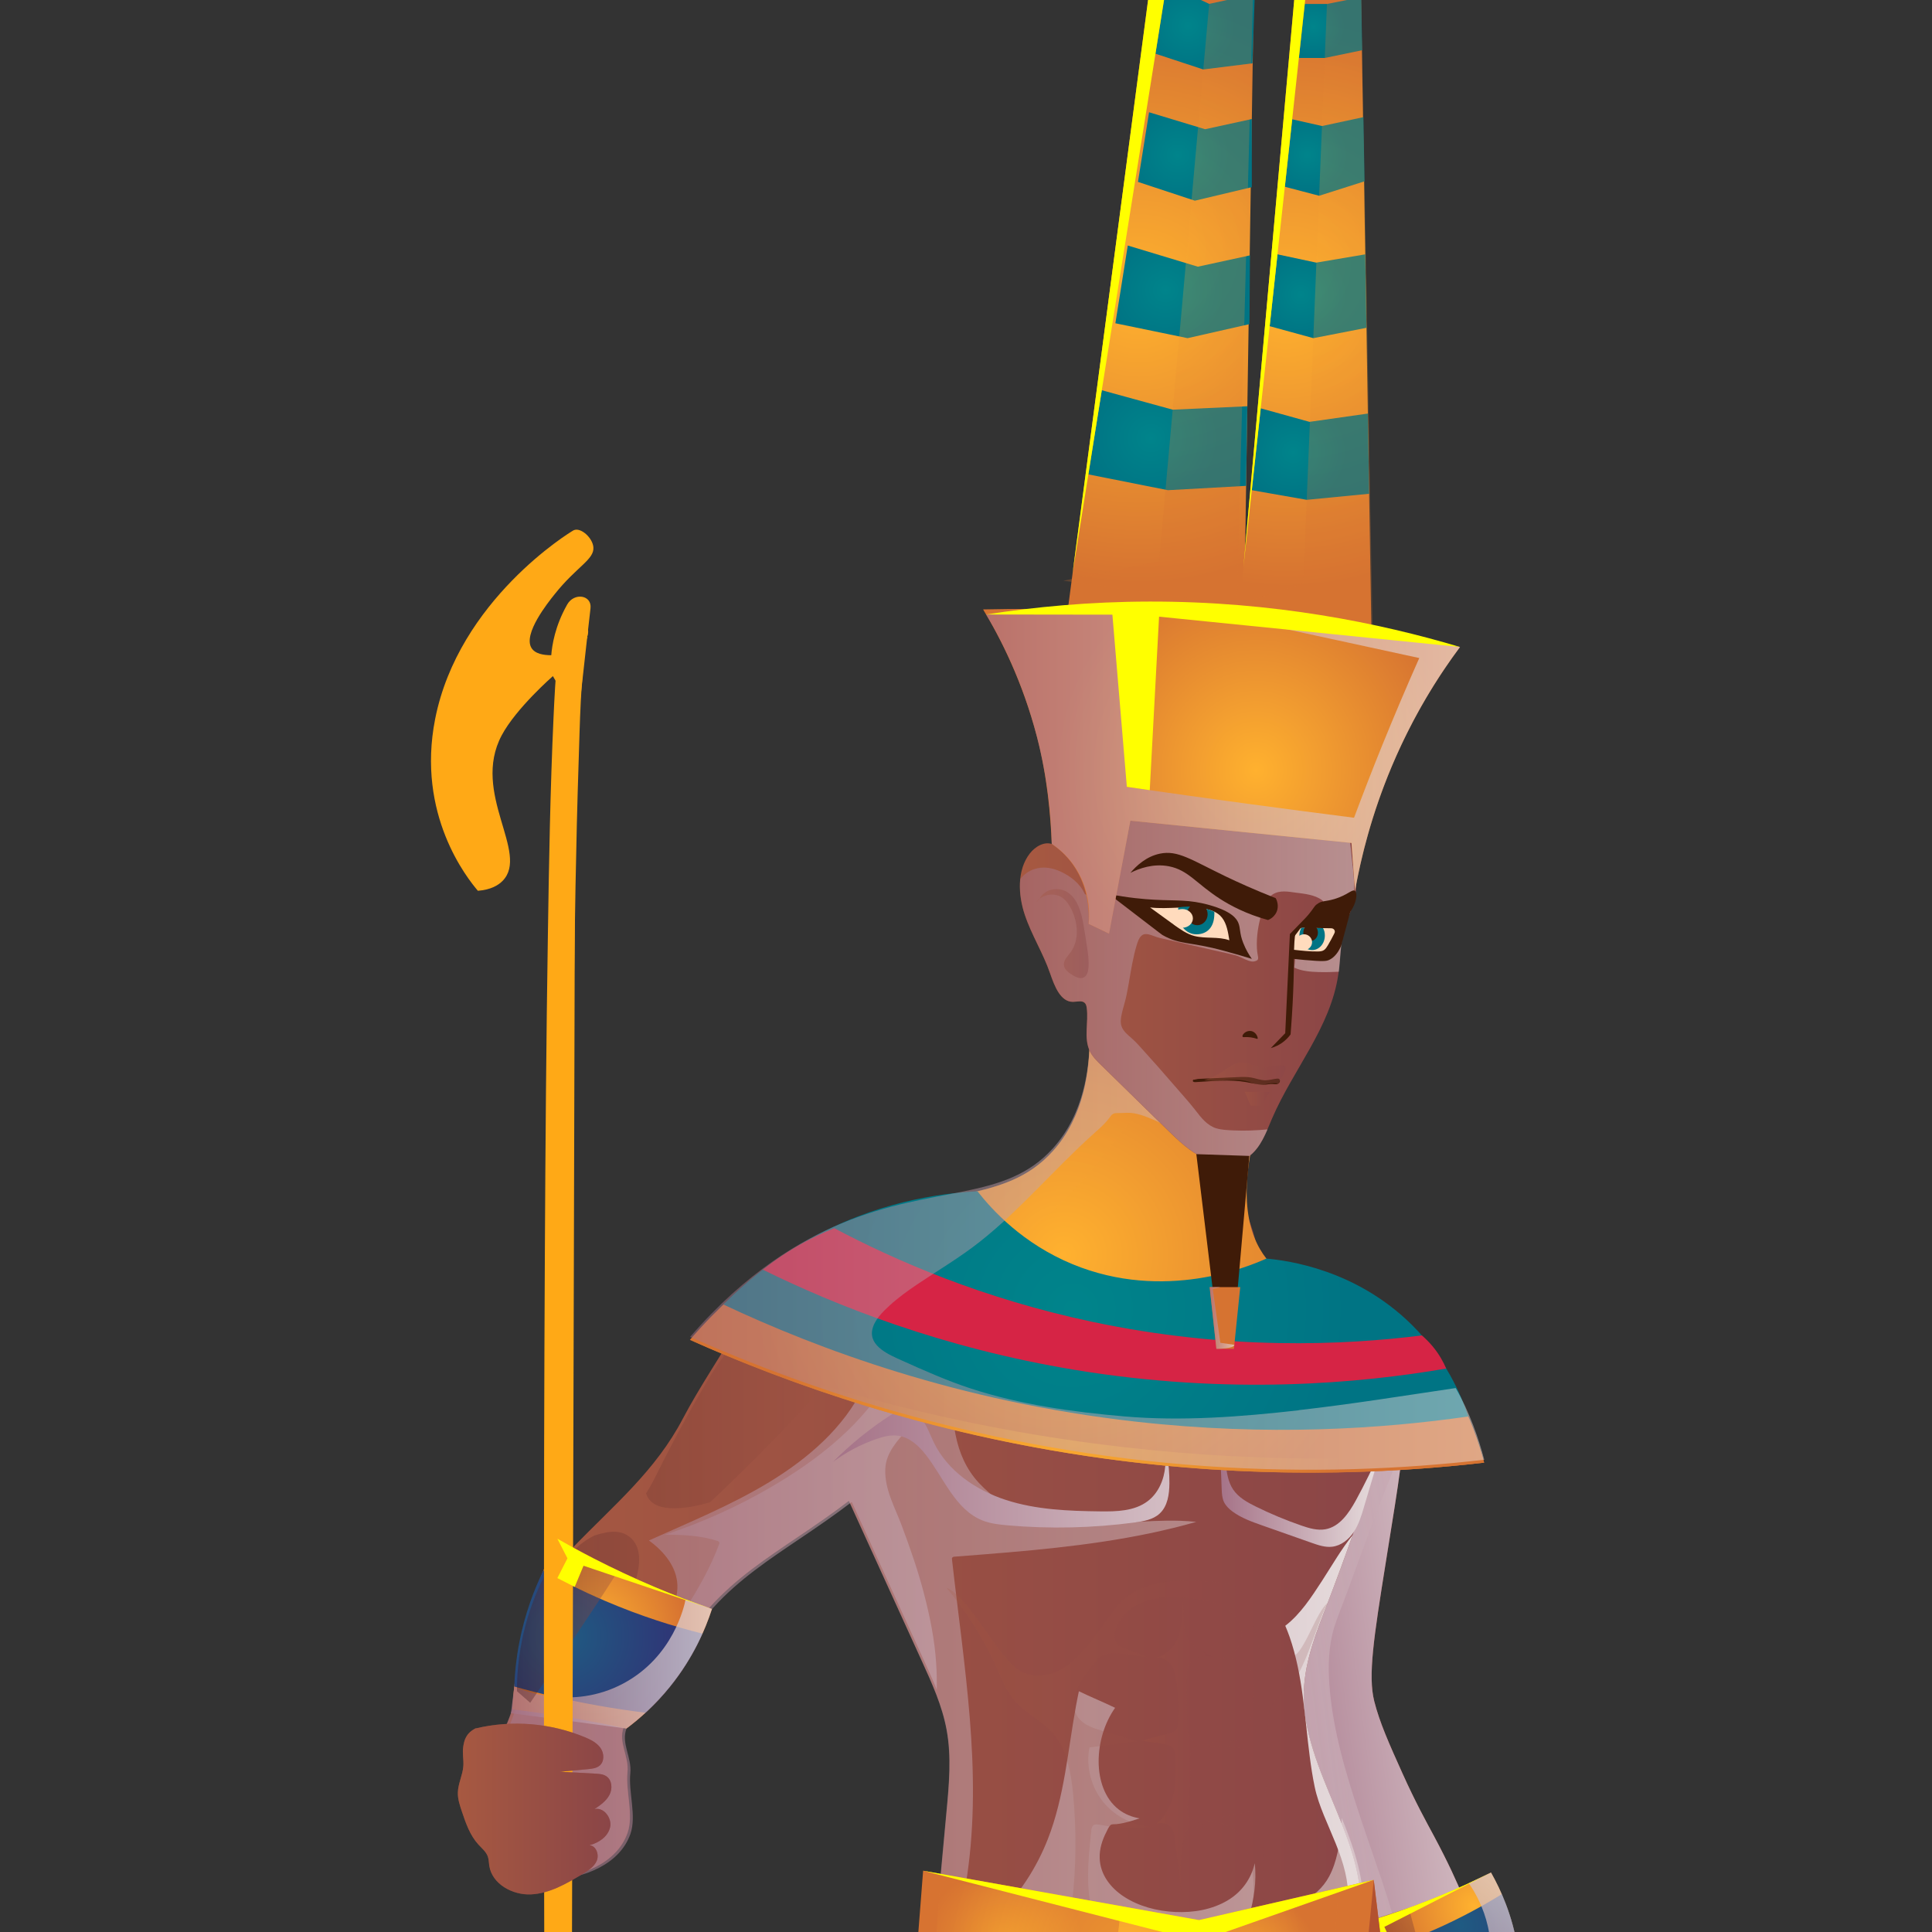 <svg width="130" height="130" viewBox="0 0 130 130" fill="none" xmlns="http://www.w3.org/2000/svg">
<rect x="0" y="0" width="130" height="130" fill="#333333" stroke="none"/>
<g id="Zodiac Sign" clip-path="url(#clip0_4602_97649)">
<g id="Group">
<path id="Vector" d="M93.02 89.533C93.544 90.983 94.207 93.256 94.342 96.087C94.43 97.872 94.248 98.899 93.249 105.111C92.437 110.182 92.04 112.751 92.47 114.47C92.83 115.902 93.475 117.341 94.361 119.308C95.257 121.301 95.985 122.605 96.488 123.542C100.208 130.493 98.936 131.192 101.363 134.227C103.968 137.484 105.345 138.989 107.141 140.326C107.88 140.876 108.722 141.499 108.777 142.395C108.817 143.051 108.405 143.681 107.877 144.136C107.348 144.592 106.711 144.909 106.113 145.277C104.795 146.093 103.669 147.189 102.849 148.453C102.467 149.04 102.062 149.732 101.348 149.885C100.368 150.097 99.625 149.157 99.202 148.326C98.78 147.495 98.171 146.515 97.173 146.57C96.925 146.585 96.681 146.668 96.433 146.679C95.694 146.716 95.122 146.144 94.703 145.59C94.506 145.331 94.317 145.054 94.248 144.737C94.091 144.02 94.583 143.313 95.035 142.697C95.996 141.386 96.944 139.826 96.51 138.333C89.595 128.81 86.597 118.623 83.253 108.514C82.167 105.235 81.65 101.952 81.118 98.885L93.016 89.533H93.02Z" fill="url(#paint0_linear_4602_97649)"/>
<g id="Group_2" style="mix-blend-mode:multiply">
<path id="Vector_2" d="M93.02 89.533C93.544 90.983 94.207 93.256 94.342 96.087C94.43 97.872 94.248 98.899 93.249 105.111C92.437 110.182 92.04 112.751 92.47 114.47C92.83 115.902 93.475 117.341 94.361 119.308C95.257 121.301 95.985 122.605 96.488 123.542C100.208 130.493 98.936 131.192 101.363 134.227C103.968 137.484 105.345 138.989 107.141 140.326C107.88 140.876 108.722 141.499 108.777 142.395C108.817 143.051 108.405 143.681 107.877 144.136C107.348 144.592 106.711 144.909 106.113 145.277C104.795 146.093 103.669 147.189 102.849 148.453C102.467 149.04 102.062 149.732 101.348 149.885C100.368 150.097 99.625 149.157 99.202 148.326C98.78 147.495 98.171 146.515 97.173 146.57C96.925 146.585 96.681 146.668 96.433 146.679C95.694 146.716 95.122 146.144 94.703 145.59C94.506 145.331 94.317 145.054 94.248 144.737C94.091 144.02 94.583 143.313 95.035 142.697C95.996 141.386 96.944 139.826 96.51 138.333C89.595 128.81 86.597 118.623 83.253 108.514C82.167 105.235 81.65 101.952 81.118 98.885L93.016 89.533H93.02Z" fill="url(#paint1_linear_4602_97649)"/>
</g>
<g id="Group_3" style="mix-blend-mode:multiply" opacity="0.41">
<path id="Vector_3" d="M96.401 140.267C96.681 139.976 96.965 139.684 97.25 139.397C98.098 138.533 99.02 137.662 99.454 136.471C99.148 136.402 98.842 136.318 98.543 136.209C97.399 135.786 96.437 135.014 95.73 133.965C95.009 132.89 94.568 131.629 94.178 130.383C93.767 129.072 93.395 127.749 92.954 126.449C92.492 125.075 92.007 123.713 91.552 122.336C90.597 119.447 89.675 116.452 89.453 113.377C89.359 112.098 89.395 110.769 89.766 109.537C90 108.761 90.328 108.007 90.605 107.246C90.947 106.313 91.286 105.384 91.632 104.451C92.492 102.116 93.366 99.777 94.339 97.489C94.368 96.983 94.364 96.546 94.339 96.05C94.204 93.22 93.541 90.946 93.016 89.496L81.118 98.848C81.653 101.916 82.167 105.198 83.253 108.477C86.597 118.587 89.595 128.777 96.51 138.296C96.699 138.948 96.627 139.612 96.401 140.264V140.267Z" fill="url(#paint2_linear_4602_97649)"/>
</g>
<path id="Vector_4" d="M96.728 138.821C97.519 138.169 98.36 137.513 99.249 136.85C100.269 136.092 101.267 135.396 102.24 134.755C102.324 133.873 102.346 132.799 102.193 131.593C101.887 129.141 101.012 127.217 100.324 126.001C98.877 126.726 97.256 127.451 95.46 128.128C93.843 128.74 92.302 129.228 90.866 129.622C91.588 131.418 92.662 133.582 94.284 135.841C95.103 136.981 95.934 137.972 96.728 138.821Z" fill="url(#paint3_radial_4602_97649)"/>
<path id="Vector_5" style="mix-blend-mode:multiply" opacity="0.44" d="M101.027 134.854C100.338 135.323 99.632 135.826 98.856 136.158C98.51 136.307 98.134 136.427 97.745 136.424C97.395 136.424 97.078 136.293 96.801 136.07C96.484 135.815 96.236 135.466 96.018 135.127C95.766 134.733 95.551 134.318 95.336 133.906C95.158 133.56 94.987 133.207 94.772 132.883C94.564 132.566 94.338 132.26 94.127 131.946C93.686 131.294 93.252 130.58 93.139 129.797C93.096 129.487 93.121 129.192 93.205 128.919C92.4 129.181 91.617 129.414 90.866 129.622C91.588 131.418 92.662 133.582 94.284 135.841C95.103 136.981 95.934 137.972 96.728 138.821C97.519 138.169 98.36 137.513 99.249 136.85C100.269 136.092 101.267 135.396 102.24 134.755C102.266 134.496 102.284 134.223 102.295 133.932C101.879 134.249 101.461 134.558 101.027 134.854Z" fill="url(#paint4_radial_4602_97649)"/>
<path id="Vector_6" d="M95.788 137.764C97.151 136.97 98.583 136.052 100.047 134.992C100.845 134.413 101.599 133.833 102.306 133.258C102.299 132.555 102.241 131.735 102.08 130.828C101.836 129.469 101.435 128.329 101.053 127.454C99.545 128.391 97.73 129.363 95.614 130.23C94.247 130.788 92.943 131.225 91.737 131.571C92.204 132.744 92.921 134.194 94.029 135.706C94.619 136.511 95.224 137.192 95.788 137.768V137.764Z" fill="url(#paint5_radial_4602_97649)"/>
<path id="Vector_7" style="mix-blend-mode:multiply" opacity="0.74" d="M102.24 134.751C102.331 133.786 102.349 132.547 102.127 131.123C101.774 128.871 100.961 127.119 100.327 125.997C99.828 126.237 99.326 126.478 98.826 126.718C99.082 127.068 100.907 129.68 100.091 132.937C99.227 136.391 96.134 137.63 95.788 137.761L96.852 139.039L102.24 134.748V134.751Z" fill="url(#paint6_linear_4602_97649)"/>
<path id="Vector_8" style="mix-blend-mode:screen" opacity="0.38" d="M94.764 128.383C94.877 128.343 97.165 137.768 97.165 137.768L96.101 137.841C95.263 137.054 94.17 135.866 93.205 134.223C92.112 132.369 91.602 130.66 91.347 129.487C92.483 129.119 93.624 128.751 94.76 128.387L94.764 128.383Z" fill="url(#paint7_linear_4602_97649)"/>
<path id="Vector_9" d="M90.87 129.622C91.635 129.411 92.415 129.177 93.209 128.919C95.854 128.055 98.229 127.05 100.328 125.997C97.934 127.217 95.544 128.434 93.151 129.655C93.351 130.081 93.548 130.507 93.748 130.933L92.644 131.298L92.163 130.026L90.87 129.622Z" fill="#FFFF00"/>
<path id="Vector_10" d="M91.416 129.513C92.371 124.146 87.54 119.224 87.733 113.778C87.806 111.723 88.593 109.77 89.336 107.854C90.655 104.437 91.853 100.972 92.928 97.468C93.449 95.77 93.944 94.017 93.806 92.247C93.668 90.476 92.764 88.662 91.15 87.912C90.032 87.391 88.749 87.438 87.532 87.241C86.316 87.044 85 86.454 84.625 85.281C84.494 84.87 84.498 84.425 84.53 83.995C84.632 82.676 81.685 77.157 82.064 75.346L72.891 75.445C73.197 78.068 71.437 80.785 68.916 81.591C67.145 82.155 65.236 81.842 63.378 81.817C58.023 81.736 52.536 84.367 49.829 88.975C48.66 90.965 47.024 93.402 45.953 95.446C44.11 98.965 41.352 101.227 38.59 104.087C37.188 105.537 36.342 107.381 35.727 109.301C34.954 111.709 35.115 113.905 33.938 116.386C33.606 117.082 33.246 116.521 32.889 117.203C32.131 118.642 32.794 120.387 33.461 121.869C33.923 122.9 34.386 123.928 34.849 124.959C35.075 125.462 35.333 125.997 35.825 126.245C36.157 126.412 36.547 126.42 36.918 126.405C39.097 126.321 41.519 125.378 42.233 123.323C42.656 122.113 42.091 120.51 42.226 119.239C42.339 118.183 41.585 117.221 41.971 116.23C42.565 114.711 44.733 112.827 45.501 111.388C48.281 106.186 52.441 104.583 57.127 100.987C58.762 104.579 60.398 108.175 62.038 111.767C62.722 113.268 63.411 114.787 63.706 116.405C64.038 118.204 63.87 120.055 63.699 121.88C63.451 124.576 63.2 127.272 62.952 129.968L91.431 129.509L91.416 129.513Z" fill="url(#paint8_linear_4602_97649)"/>
<g id="Group_4" style="mix-blend-mode:multiply" opacity="0.57">
<path id="Vector_11" d="M90.25 122.951C90.137 124.073 89.974 125.261 89.431 126.27C89.015 127.046 88.349 127.611 87.569 128.004C86.513 128.536 85.347 128.846 84.217 129.185C84.108 129.218 84.006 129.112 84.035 129.006C84.367 127.837 84.567 126.587 84.429 125.374C84.192 126.409 83.569 127.29 82.636 127.855C81.58 128.496 80.294 128.711 79.073 128.653C77.867 128.595 76.625 128.278 75.612 127.611C74.72 127.024 74.024 126.124 73.995 125.024C73.976 124.416 74.162 123.818 74.439 123.283C74.516 123.137 74.596 122.933 74.712 122.816C74.803 122.722 74.978 122.758 75.102 122.744C75.259 122.729 75.415 122.704 75.569 122.671C75.947 122.591 76.315 122.474 76.68 122.354C76.177 122.266 75.7 122.081 75.288 121.767C74.301 121.009 73.929 119.727 73.925 118.532C73.925 117.264 74.301 115.956 75.033 114.914C74.228 114.525 73.401 114.19 72.596 113.8C72.526 114.124 72.465 114.448 72.403 114.776C71.853 117.763 71.627 120.882 70.512 123.735C69.736 125.72 68.555 127.516 67.022 129.003C66.654 129.36 66.271 129.695 65.874 130.015L91.609 129.6C92.054 127.112 91.252 124.718 90.283 122.325C90.283 122.536 90.272 122.747 90.25 122.959V122.951Z" fill="url(#paint9_linear_4602_97649)"/>
</g>
<g id="Group_5" style="mix-blend-mode:multiply" opacity="0.57">
<path id="Vector_12" d="M63.036 113.72C63.044 113.126 63.033 112.532 62.993 111.938C62.891 110.324 62.567 108.743 62.159 107.18C61.761 105.65 61.237 104.164 60.687 102.684C60.224 101.438 59.517 100.225 59.568 98.856C59.608 97.733 60.413 96.91 61.117 96.112C61.47 95.708 61.867 95.285 62.064 94.775C62.286 94.203 62.297 93.515 62.304 92.906C62.337 89.952 61.474 87.041 62.148 84.097C62.173 83.984 62.315 83.962 62.392 84.031C62.738 84.338 63.113 84.607 63.507 84.851C65.212 85.897 67.179 86.472 69.088 87.026C71.201 87.638 73.299 88.247 75.471 88.633C80.229 89.485 85.07 89.66 89.865 90.21C91.111 90.352 92.357 90.48 93.606 90.597C93.18 89.471 92.419 88.487 91.337 87.984C90.218 87.463 88.936 87.511 87.719 87.314C86.502 87.117 85.187 86.527 84.812 85.354C84.68 84.942 83.744 84.753 83.777 84.323C83.879 83.004 81.311 77.605 81.693 75.791L73.077 75.517C73.383 78.141 71.624 80.858 69.102 81.663C67.332 82.228 65.423 81.915 63.565 81.889C60.548 81.846 57.495 82.658 54.916 84.199C56.126 85.183 57.295 86.257 58.082 87.594C58.548 88.389 58.836 89.278 58.869 90.199C58.905 91.289 58.585 92.353 58.111 93.325C56.778 96.072 54.373 98.134 51.805 99.701C49.225 101.275 46.416 102.415 43.666 103.654C43.753 103.719 43.841 103.785 43.925 103.854C44.857 104.601 45.641 105.65 45.579 106.896C45.524 108.047 44.824 109.064 44.048 109.872C43.05 110.914 41.826 111.745 40.573 112.452C39.236 113.21 37.822 113.84 36.372 114.343C35.837 114.528 35.287 114.703 34.733 114.849C34.58 115.377 34.383 115.913 34.124 116.463C33.793 117.159 33.432 116.598 33.075 117.279C32.318 118.718 32.98 120.463 33.647 121.946L35.035 125.035C35.261 125.538 35.52 126.074 36.012 126.321C36.343 126.489 36.733 126.496 37.105 126.482C39.283 126.398 41.706 125.454 42.42 123.399C42.843 122.19 42.278 120.587 42.413 119.315C42.526 118.259 41.772 117.297 42.158 116.306C42.752 114.787 44.919 112.904 45.688 111.464C48.468 106.262 52.628 104.659 57.313 101.063C58.949 104.655 60.585 108.251 62.224 111.843C62.505 112.463 62.789 113.082 63.044 113.716L63.036 113.72Z" fill="url(#paint10_linear_4602_97649)"/>
</g>
<g id="Group_6" style="mix-blend-mode:multiply" opacity="0.48">
<path id="Vector_13" d="M62.938 129.972L64.308 129.95C64.639 128.704 64.898 127.436 65.084 126.157C65.59 122.667 65.539 119.126 65.255 115.621C64.967 112.033 64.453 108.47 64.053 104.892C64.042 104.809 64.126 104.75 64.198 104.747C65.433 104.652 66.665 104.557 67.9 104.451C72.141 104.087 76.396 103.577 80.494 102.404C80.144 102.368 79.791 102.342 79.438 102.331C77.048 102.251 74.669 102.648 72.279 102.528C71.135 102.47 69.987 102.287 68.916 101.868C67.758 101.417 66.727 100.699 65.878 99.792C64.136 97.93 63.991 95.293 64.111 92.881C64.173 91.682 64.249 90.476 64.406 89.285C64.512 88.484 64.65 87.66 64.993 86.921C65.229 86.411 65.594 85.959 66.107 85.711C66.683 85.431 67.346 85.401 67.976 85.442C68.927 85.5 69.856 85.711 70.789 85.893C71.587 86.05 72.395 86.166 73.193 86.323C73.991 86.48 74.789 86.647 75.583 86.826C78.796 87.54 81.984 88.389 85.241 88.888C87.799 89.278 90.382 89.493 92.965 89.606C92.524 88.877 91.915 88.272 91.139 87.912C90.021 87.391 88.739 87.438 87.522 87.241C86.305 87.044 84.99 86.454 84.615 85.281C84.484 84.87 83.095 84.691 83.128 84.257C83.23 82.939 82.247 77.386 82.626 75.572L72.88 75.441C73.186 78.064 71.426 80.782 68.905 81.587C67.135 82.152 65.226 81.838 63.368 81.813C62.355 81.798 61.339 81.879 60.34 82.053C60.366 82.104 60.391 82.159 60.417 82.21C60.818 83.088 61.011 84.053 61.105 85.012C61.207 86.053 61.193 87.106 61.091 88.145C61 89.103 60.839 90.061 60.574 90.986C60.246 92.13 59.641 93.165 58.934 94.116C57.12 96.56 54.613 98.455 52.005 99.989C49.721 101.333 47.28 102.44 44.758 103.264C45.953 103.271 47.17 103.322 48.3 103.694C48.369 103.716 48.431 103.796 48.402 103.872C47.815 105.446 46.984 106.922 46.07 108.324C45.203 109.65 44.256 110.918 43.276 112.16C42.798 112.769 42.31 113.37 41.822 113.971C41.582 114.266 41.338 114.561 41.097 114.86C40.981 115.006 40.86 115.148 40.744 115.294C40.664 115.392 40.551 115.61 40.416 115.632C40.318 115.647 40.19 115.607 40.092 115.596C39.99 115.581 39.888 115.57 39.782 115.556C39.596 115.534 39.407 115.512 39.221 115.49C38.798 115.443 38.376 115.396 37.953 115.352C37.115 115.264 36.274 115.188 35.432 115.108C35.108 115.079 34.784 115.046 34.459 115.017C34.317 115.465 34.142 115.92 33.924 116.386C33.592 117.082 33.232 116.521 32.875 117.203C32.117 118.642 32.78 120.387 33.447 121.869C33.909 122.9 34.372 123.928 34.835 124.959C35.06 125.462 35.319 125.997 35.811 126.245C36.142 126.412 36.532 126.42 36.904 126.405C39.083 126.321 41.505 125.378 42.219 123.323C42.642 122.113 42.077 120.51 42.212 119.239C42.325 118.183 41.571 117.221 41.957 116.23C42.551 114.711 44.718 112.827 45.487 111.388C48.267 106.186 52.427 104.583 57.112 100.987C58.748 104.579 60.384 108.175 62.023 111.767C62.708 113.268 63.397 114.787 63.692 116.405C64.023 118.204 63.856 120.055 63.685 121.88C63.437 124.576 63.186 127.272 62.938 129.968V129.972Z" fill="url(#paint11_linear_4602_97649)"/>
</g>
<g id="Group_7" style="mix-blend-mode:multiply">
<path id="Vector_14" d="M87.734 113.778C87.806 111.723 88.593 109.77 89.337 107.854C89.919 106.342 90.477 104.823 91.012 103.297C90.236 104.266 89.613 105.359 88.939 106.397C88.243 107.464 87.508 108.608 86.484 109.395C86.586 109.639 86.684 109.883 86.772 110.135C87.675 112.725 87.777 115.512 88.131 118.208C88.218 118.882 88.32 119.552 88.458 120.215C88.597 120.889 88.826 121.523 89.085 122.157C89.602 123.425 90.211 124.664 90.52 126.004C90.79 127.163 90.779 128.358 90.59 129.531L91.424 129.516C92.379 124.15 87.548 119.228 87.741 113.782L87.734 113.778Z" fill="url(#paint12_linear_4602_97649)"/>
</g>
<path id="Vector_15" style="mix-blend-mode:screen" opacity="0.44" d="M47.221 101.231C47.41 101.184 47.596 101.133 47.782 101.082C48.842 100.091 50.223 98.754 52.088 96.844C55.148 93.711 56.165 92.451 56.125 90.702C56.088 89.041 55.101 87.11 53.786 86.888C52.675 86.702 51.658 87.795 50.172 89.431C48.711 91.041 47.851 92.487 47.41 93.245C44.616 98.014 44.194 99.409 43.472 100.48C43.884 101.883 46.143 101.497 47.221 101.235V101.231Z" fill="url(#paint13_linear_4602_97649)"/>
<path id="Vector_16" style="mix-blend-mode:screen" opacity="0.44" d="M42.529 107.3C42.627 106.918 42.725 106.535 42.827 106.156C43.068 105.257 43.188 104.065 42.368 103.417C41.902 103.049 41.367 103.012 40.802 103.114C40.532 103.165 40.263 103.235 40 103.318C39.341 103.664 38.751 104.036 38.029 105.063C37.665 105.584 37.709 105.639 35.723 110.401C34.86 112.47 34.623 113.006 34.885 113.286C35.461 113.898 37.96 112.783 39.76 111.246C41.283 109.942 41.778 108.787 42.525 107.297L42.529 107.3Z" fill="url(#paint14_linear_4602_97649)"/>
<g id="Group_8" style="mix-blend-mode:multiply">
<path id="Vector_17" d="M77.962 95.996C78.261 96.852 78.476 97.752 78.407 98.655C78.334 99.559 77.948 100.466 77.223 101.012C76.337 101.683 75.135 101.712 74.024 101.697C71.889 101.672 69.725 101.588 67.696 100.932C65.666 100.276 63.761 98.972 62.832 97.056C62.588 96.557 62.413 96.018 62.082 95.57C61.75 95.125 61.204 94.775 60.657 94.877C60.398 94.925 60.169 95.067 59.947 95.209C58.537 96.12 57.225 97.183 56.045 98.375C56.927 97.719 57.91 97.194 58.952 96.834C59.433 96.666 59.943 96.535 60.446 96.608C61.204 96.717 61.816 97.278 62.286 97.879C63.513 99.446 64.275 101.592 66.129 102.317C66.661 102.524 67.237 102.586 67.805 102.637C70.65 102.885 73.521 102.819 76.352 102.444C76.949 102.364 77.587 102.255 78.028 101.847C78.57 101.348 78.68 100.546 78.687 99.81C78.694 98.531 78.48 97.249 78.05 96.043L77.966 95.996H77.962Z" fill="url(#paint15_linear_4602_97649)"/>
</g>
<g id="Group_9" style="mix-blend-mode:multiply">
<path id="Vector_18" d="M82.068 96.644C82.112 97.824 82.159 99.005 82.203 100.182C82.214 100.48 82.229 100.79 82.356 101.063C82.48 101.325 82.699 101.533 82.932 101.708C83.529 102.145 84.236 102.397 84.936 102.644C86.043 103.034 87.151 103.424 88.258 103.814C88.703 103.97 89.169 104.131 89.635 104.076C90.24 104.007 90.761 103.588 91.096 103.078C91.431 102.568 91.61 101.978 91.781 101.395C92.156 100.131 92.535 98.863 92.91 97.599C92.371 98.732 91.832 99.868 91.227 100.968C90.757 101.821 90.134 102.739 89.172 102.903C88.641 102.994 88.098 102.834 87.588 102.659C86.531 102.295 85.5 101.865 84.502 101.373C83.926 101.089 83.34 100.764 82.979 100.233C82.626 99.712 82.538 99.063 82.473 98.44C82.367 97.445 82.298 96.444 82.261 95.445L82.068 96.644Z" fill="url(#paint16_linear_4602_97649)"/>
</g>
<g id="Group_10" style="mix-blend-mode:multiply" opacity="0.19">
<path id="Vector_19" d="M63.677 106.827C65.065 108.488 66.224 110.342 67.106 112.317C67.426 113.038 67.721 113.785 68.228 114.39C68.96 115.268 70.064 115.763 70.822 116.616C71.794 117.712 72.064 119.25 72.206 120.707C72.435 123.108 72.417 125.531 72.151 127.928C72.093 128.46 72.02 129.01 72.184 129.52C72.348 130.03 72.811 130.489 73.346 130.453C73.419 130.449 73.499 130.431 73.55 130.376C73.609 130.314 73.616 130.227 73.619 130.143C73.652 129.385 73.445 128.642 73.332 127.895C73.095 126.343 73.262 124.758 73.426 123.195C73.441 123.064 73.459 122.919 73.561 122.835C73.685 122.729 73.867 122.758 74.028 122.787C75.215 123.021 76.439 123.061 77.638 122.915C76.334 122.886 75.051 122.263 74.231 121.25C73.408 120.237 73.062 118.86 73.306 117.581C74.377 117.443 75.448 117.308 76.519 117.17C75.725 116.933 74.935 116.696 74.14 116.456C73.55 116.277 72.916 116.073 72.552 115.574C72.202 115.093 72.191 114.43 72.381 113.865C72.567 113.301 72.927 112.812 73.281 112.335C73.594 111.913 73.936 111.468 74.436 111.304C74.796 111.188 75.186 111.235 75.561 111.286C76.126 111.359 76.691 111.435 77.252 111.508L75.649 110.896C75.499 110.838 75.35 110.78 75.233 110.674C74.949 110.415 74.96 109.96 75.084 109.596C75.397 108.656 76.279 107.989 77.23 107.701C78.181 107.413 79.197 107.457 80.184 107.563C81.095 107.661 82.046 107.836 82.753 108.415C83.46 108.994 83.802 110.109 83.259 110.845C82.96 111.253 82.469 111.464 81.999 111.658C82.651 111.603 83.383 111.574 83.864 112.015C84.301 112.419 84.37 113.075 84.363 113.669C84.352 114.532 84.246 115.395 84.043 116.237C83.999 116.419 83.948 116.605 83.838 116.758C83.296 117.512 81.981 116.864 81.212 117.388C82.064 117.825 83.296 117.253 83.97 117.935C84.316 118.288 84.345 118.831 84.356 119.326C84.367 119.935 84.378 120.547 84.389 121.155C84.389 121.341 84.389 121.541 84.283 121.691C84.155 121.866 83.922 121.924 83.707 121.964C82.826 122.143 81.944 122.317 81.062 122.496C81.817 122.594 82.629 122.718 83.175 123.243C83.478 123.531 83.667 123.913 83.824 124.303C84.432 125.837 84.523 127.571 84.075 129.159C83.981 129.498 83.879 129.913 84.126 130.161C84.414 130.449 84.953 130.23 85.124 129.862C85.296 129.494 85.227 129.065 85.168 128.66C84.935 127.043 84.993 125.403 85.055 123.771C85.15 121.144 85.248 118.514 85.343 115.887C85.354 115.545 85.369 115.191 85.503 114.874C85.7 114.412 86.126 114.088 86.516 113.767C87.769 112.725 88.575 109.293 89.336 107.854C88.6 108.444 87.897 110.78 87.165 111.366C86.771 111.683 86.534 112.415 86.028 112.372C85.205 112.302 84.822 111.341 84.622 110.543C84.447 109.851 84.276 109.158 84.101 108.466C83.948 107.854 83.755 107.184 83.23 106.83C82.931 106.63 82.56 106.561 82.203 106.51C81.405 106.397 80.6 106.346 79.795 106.349C78.301 106.364 76.709 106.626 75.601 107.628C75.197 107.996 74.876 108.444 74.559 108.892C74.089 109.555 73.619 110.219 73.091 110.838C72.526 111.505 71.878 112.128 71.076 112.477C70.275 112.827 69.295 112.86 68.563 112.383C67.091 111.428 65.284 107.526 63.677 106.823V106.827Z" fill="url(#paint17_linear_4602_97649)"/>
</g>
<g id="Group_11" style="mix-blend-mode:multiply" opacity="0.19">
<path id="Vector_20" d="M79.54 107.756C79.569 108.918 79.54 110.226 78.702 111.035C78.421 111.304 78.064 111.494 77.682 111.577C78.076 111.435 78.527 111.658 78.771 111.996C79.015 112.335 79.099 112.758 79.154 113.173C79.278 114.084 79.311 115.009 79.249 115.927C79.238 116.109 79.216 116.303 79.088 116.434C78.986 116.543 78.833 116.587 78.691 116.623C78.065 116.791 77.442 116.962 76.815 117.13C77.31 117.206 77.806 117.283 78.301 117.355C78.513 117.388 78.742 117.428 78.891 117.585C79.059 117.76 79.074 118.022 79.081 118.259C79.106 119.086 79.132 119.92 78.957 120.725C78.782 121.53 78.378 122.321 77.704 122.798C78.076 122.543 78.655 122.678 78.877 123.072C78.975 123.25 79.004 123.458 79.03 123.662C79.179 124.82 79.329 125.979 79.478 127.137C79.383 125.935 79.46 124.722 79.704 123.545C79.733 123.407 79.766 123.261 79.861 123.152C80.17 122.791 80.837 123.097 81.209 122.798C80.677 122.722 80.032 122.554 79.897 122.033C79.846 121.836 79.886 121.632 79.919 121.432C80.068 120.558 80.127 119.665 80.087 118.776C80.072 118.452 80.046 118.113 80.174 117.814C80.301 117.516 80.64 117.279 80.95 117.385C80.575 117.443 80.21 117.162 80.05 116.82C79.89 116.477 79.882 116.084 79.875 115.705C79.864 114.889 79.857 114.073 79.846 113.253C79.839 112.699 79.868 112.066 80.298 111.712C80.669 111.406 81.205 111.432 81.686 111.472C80.983 111.173 80.225 110.823 79.882 110.146C79.496 109.381 79.766 108.448 79.547 107.621L79.533 107.752L79.54 107.756Z" fill="url(#paint18_linear_4602_97649)"/>
</g>
<path id="Vector_21" d="M62.115 125.877L80.677 129.199L92.433 126.493L93.271 133.334L80.677 136.628L61.441 134.548L62.115 125.877Z" fill="url(#paint19_radial_4602_97649)"/>
<path id="Vector_22" style="mix-blend-mode:screen" opacity="0.51" d="M63.262 126.492C63.207 127.101 62.759 133.892 62.759 133.892L74.618 135.407L75.394 128.675L63.266 126.496L63.262 126.492Z" fill="url(#paint20_radial_4602_97649)"/>
<path id="Vector_23" style="mix-blend-mode:screen" opacity="0.51" d="M82.447 130.008L82.072 136.023C82.072 136.023 89.107 133.571 89.336 133.892C89.566 134.212 90.076 127.196 90.076 127.196L82.447 130.008Z" fill="url(#paint21_radial_4602_97649)"/>
<path id="Vector_24" d="M61.441 134.547L80.677 136.628L93.271 133.334L92.437 126.492C92.437 126.492 91.847 132.934 91.737 132.817C91.628 132.7 81.121 135.753 81.121 135.753L61.521 133.549L61.445 134.547H61.441Z" fill="url(#paint22_linear_4602_97649)"/>
<path id="Vector_25" d="M62.115 125.877L80.677 129.199L92.433 126.493L80.677 130.631L62.115 125.877Z" fill="#FFFF00"/>
<path id="Vector_26" d="M34.467 115.017C35.625 115.155 36.831 115.323 38.074 115.527C39.498 115.763 40.861 116.026 42.15 116.31C42.948 115.716 43.852 114.933 44.737 113.909C46.529 111.836 47.436 109.712 47.91 108.262C46.179 107.668 44.307 106.936 42.34 106.029C40.569 105.213 38.955 104.368 37.505 103.533C36.584 105.442 35.629 107.905 35.024 110.867C34.718 112.361 34.551 113.756 34.467 115.013V115.017Z" fill="url(#paint23_radial_4602_97649)"/>
<path id="Vector_27" style="mix-blend-mode:multiply" opacity="0.44" d="M41.119 115.432C40.19 115.242 39.221 115.064 38.34 114.7C37.946 114.536 37.549 114.335 37.25 114.026C36.981 113.749 36.835 113.403 36.806 113.02C36.769 112.579 36.864 112.124 36.977 111.698C37.108 111.206 37.283 110.725 37.454 110.248C37.6 109.851 37.76 109.45 37.862 109.038C37.964 108.637 38.037 108.229 38.135 107.829C38.332 106.994 38.584 106.12 39.141 105.446C39.363 105.176 39.629 104.98 39.921 104.841C39.072 104.404 38.267 103.963 37.505 103.526C36.584 105.435 35.629 107.898 35.024 110.86C34.718 112.353 34.551 113.749 34.467 115.006C35.625 115.144 36.831 115.312 38.074 115.516C39.498 115.752 40.861 116.015 42.15 116.299C42.383 116.124 42.627 115.935 42.875 115.727C42.289 115.64 41.702 115.538 41.119 115.421V115.432Z" fill="url(#paint24_radial_4602_97649)"/>
<path id="Vector_28" d="M34.605 113.486C36.332 113.964 38.212 114.404 40.237 114.765C41.341 114.962 42.413 115.119 43.44 115.246C44.019 114.714 44.649 114.058 45.276 113.253C46.212 112.047 46.843 110.882 47.269 109.923C45.312 109.435 43.087 108.739 40.711 107.719C39.177 107.063 37.797 106.364 36.565 105.672C35.957 106.918 35.316 108.564 34.933 110.565C34.729 111.632 34.634 112.616 34.602 113.486H34.605Z" fill="url(#paint25_radial_4602_97649)"/>
<path id="Vector_29" style="mix-blend-mode:multiply" opacity="0.74" d="M42.15 116.31C43.021 115.661 44.063 114.751 45.068 113.508C46.657 111.548 47.473 109.599 47.906 108.262C47.316 108.047 46.722 107.836 46.132 107.621C46.041 108.084 45.302 111.468 41.968 113.264C38.431 115.166 34.984 113.661 34.605 113.486C34.529 114.084 34.452 114.681 34.379 115.279L42.154 116.31H42.15Z" fill="url(#paint26_linear_4602_97649)"/>
<path id="Vector_30" style="mix-blend-mode:screen" opacity="0.38" d="M41.575 105.675C41.699 105.734 35.677 114.576 35.677 114.576L34.784 113.796C34.784 112.55 34.912 110.801 35.517 108.812C36.198 106.568 37.214 104.889 37.99 103.814C39.185 104.433 40.38 105.056 41.575 105.675Z" fill="url(#paint27_linear_4602_97649)"/>
<g id="Group_12">
<path id="Vector_31" d="M38.73 42.623C36.336 44.358 38.183 241.146 38.183 241.146L38.73 42.623Z" fill="#FFA916"/>
<path id="Vector_32" d="M38.35 41.895C37.607 42.467 37.596 43.443 37.516 44.212C37.374 45.571 37.308 46.922 37.246 48.27C37.024 53.141 36.94 57.994 36.867 62.839C36.754 69.976 36.7 77.102 36.663 84.225C36.616 92.946 36.601 101.664 36.598 110.379C36.598 119.866 36.612 129.352 36.641 138.836C36.67 148.402 36.711 157.966 36.758 167.529C36.802 176.488 36.856 185.446 36.915 194.401C36.966 201.924 37.017 209.451 37.075 216.974C37.115 222.384 37.159 227.794 37.206 233.204C37.228 235.776 37.25 238.348 37.275 240.917C37.275 241.022 37.275 241.132 37.275 241.237C37.286 242.359 39.093 242.192 39.082 241.062C39.064 239.306 39.05 237.554 39.035 235.798C38.995 231.036 38.955 226.275 38.918 221.513C38.864 214.467 38.809 207.422 38.762 200.376C38.703 191.749 38.649 183.118 38.601 174.487C38.55 165.074 38.507 155.656 38.474 146.238C38.441 136.664 38.416 127.09 38.408 117.508C38.401 108.597 38.408 99.683 38.441 90.764C38.47 83.15 38.514 75.528 38.605 67.903C38.671 62.384 38.751 56.865 38.933 51.327C39.024 48.587 39.057 45.819 39.461 43.042C39.487 42.857 39.341 43.199 39.454 43.083C39.465 43.072 39.483 42.937 39.494 42.937C39.498 42.937 39.505 42.889 39.512 42.889C39.574 42.868 39.516 42.948 39.432 43.057C39.523 42.94 39.13 43.345 39.115 43.359C40.102 42.602 39.352 41.133 38.354 41.898L38.35 41.895Z" fill="#FFA916"/>
</g>
<path id="Vector_33" d="M32.153 59.939C33.035 59.87 33.527 59.568 33.818 59.273C35.658 57.397 31.687 53.389 33.756 49.483C34.725 47.658 37.203 45.494 37.203 45.494L38.9 48.383C39.086 46.686 39.276 44.992 39.465 43.294C39.552 42.507 39.643 41.716 39.734 40.929C39.837 40.037 38.638 39.844 38.164 40.678C38.157 40.689 38.153 40.7 38.146 40.711C37.341 42.146 37.148 43.414 37.093 44.088C36.59 44.088 35.982 44.001 35.745 43.571C35.221 42.62 36.842 40.58 37.334 39.968C38.798 38.128 39.997 37.651 39.928 36.824C39.877 36.197 39.108 35.498 38.638 35.665C38.638 35.665 38.612 35.676 38.587 35.687C38.368 35.803 30.867 40.372 29.282 48.369C28.004 54.817 31.443 59.098 32.153 59.936V59.939Z" fill="#FFA916"/>
<path id="Vector_34" d="M32.008 116.292C31.341 116.634 31.239 117.1 31.17 117.534C31.101 117.968 31.21 118.408 31.177 118.842C31.133 119.443 30.824 120.008 30.809 120.609C30.795 121.042 30.937 121.469 31.075 121.88C31.341 122.674 31.622 123.491 32.186 124.11C32.419 124.365 32.707 124.594 32.824 124.922C32.893 125.119 32.889 125.334 32.922 125.542C33.108 126.773 34.492 127.531 35.738 127.469C36.988 127.407 38.114 126.748 39.185 126.106C39.571 125.873 39.983 125.615 40.157 125.199C40.329 124.784 40.106 124.183 39.655 124.161C40.281 124.008 40.904 123.589 41.05 122.962C41.196 122.336 40.627 121.582 40.001 121.731C40.387 121.469 40.788 121.192 41.006 120.78C41.225 120.368 41.188 119.782 40.802 119.523C40.587 119.377 40.314 119.359 40.056 119.345C39.269 119.301 38.482 119.257 37.695 119.217C38.321 119.159 38.948 119.097 39.575 119.039C39.848 119.013 40.136 118.98 40.347 118.805C40.678 118.525 40.657 117.975 40.409 117.621C40.161 117.264 39.749 117.06 39.349 116.893C37.05 115.935 34.445 115.723 32.022 116.299L32.008 116.292Z" fill="url(#paint28_linear_4602_97649)"/>
<g id="Group_13" style="mix-blend-mode:screen" opacity="0.49">
<path id="Vector_35" d="M32.008 116.292C31.341 116.634 31.239 117.1 31.17 117.534C31.101 117.968 31.21 118.408 31.177 118.842C31.133 119.443 30.824 120.008 30.809 120.609C30.795 121.042 30.937 121.469 31.075 121.88C31.341 122.674 31.622 123.491 32.186 124.11C32.419 124.365 32.707 124.594 32.824 124.922C32.893 125.119 32.889 125.334 32.922 125.542C33.108 126.773 34.492 127.531 35.738 127.469C36.988 127.407 38.114 126.748 39.185 126.106C39.571 125.873 39.983 125.615 40.157 125.199C40.329 124.784 40.106 124.183 39.655 124.161C40.281 124.008 40.904 123.589 41.05 122.962C41.196 122.336 40.627 121.582 40.001 121.731C40.387 121.469 40.788 121.192 41.006 120.78C41.225 120.368 41.188 119.782 40.802 119.523C40.587 119.377 40.314 119.359 40.056 119.345C39.269 119.301 38.482 119.257 37.695 119.217C38.321 119.159 38.948 119.097 39.575 119.039C39.848 119.013 40.136 118.98 40.347 118.805C40.678 118.525 40.657 117.975 40.409 117.621C40.161 117.264 39.749 117.06 39.349 116.893C37.05 115.935 34.445 115.723 32.022 116.299L32.008 116.292Z" fill="url(#paint29_linear_4602_97649)"/>
</g>
<path id="Vector_36" d="M37.504 103.537C38.277 103.981 39.082 104.422 39.92 104.852C42.707 106.288 45.399 107.399 47.909 108.266C45.028 107.297 42.146 106.328 39.264 105.355C39.067 105.829 38.871 106.306 38.67 106.779L37.504 106.186L38.182 104.856L37.504 103.537Z" fill="#FFFF00"/>
<path id="Vector_37" d="M71.066 46.984L78.174 -7L84.433 -4.84L83.668 44.288L71.066 46.984Z" fill="url(#paint30_radial_4602_97649)"/>
<path id="Vector_38" d="M92.36 47.483L91.482 -6.184L87.518 -4.84L83.044 45.123L92.36 47.483Z" fill="url(#paint31_radial_4602_97649)"/>
<path id="Vector_39" d="M78.494 -1.073L81.362 0.261L84.433 -0.406L84.272 4.261L80.965 4.673L77.748 3.613L78.494 -1.073Z" fill="url(#paint32_radial_4602_97649)"/>
<path id="Vector_40" d="M77.318 7.554L81.088 8.695L84.232 8.01V12.593L80.4 13.504L76.571 12.239L77.318 7.554Z" fill="url(#paint33_radial_4602_97649)"/>
<path id="Vector_41" d="M75.885 16.52L80.6 17.945L84.108 17.183L84.075 21.81L79.911 22.754L75.051 21.752L75.885 16.52Z" fill="url(#paint34_radial_4602_97649)"/>
<path id="Vector_42" d="M74.137 26.258L78.906 27.566L83.93 27.337L83.846 32.692L78.589 32.984L73.234 31.92L74.137 26.258Z" fill="url(#paint35_radial_4602_97649)"/>
<path id="Vector_43" d="M87.796 0.268H89.293L91.592 -0.191L91.657 3.379L89.144 3.9H87.398L87.796 0.268Z" fill="url(#paint36_radial_4602_97649)"/>
<path id="Vector_44" d="M86.95 8.028L88.957 8.48L91.741 7.882L91.817 12.2L88.764 13.172L86.455 12.567L86.95 8.028Z" fill="url(#paint37_radial_4602_97649)"/>
<path id="Vector_45" d="M85.959 17.114L88.568 17.672L91.865 17.114L91.945 22.058L88.375 22.754L85.435 21.948L85.959 17.114Z" fill="url(#paint38_radial_4602_97649)"/>
<path id="Vector_46" d="M84.83 27.475L88.112 28.386L92.04 27.828L92.127 33.224L87.93 33.632L84.232 32.984L84.83 27.475Z" fill="url(#paint39_radial_4602_97649)"/>
<path id="Vector_47" style="mix-blend-mode:multiply" opacity="0.25" d="M91.482 -6.184C90.159 -5.736 88.837 -5.288 87.514 -4.84H89.496L87.697 39.242L83.223 40.696L92.356 42.186L91.478 -6.18L91.482 -6.184Z" fill="url(#paint40_radial_4602_97649)"/>
<path id="Vector_48" style="mix-blend-mode:multiply" opacity="0.25" d="M78.173 -7L84.432 -4.84L83.226 40.693L71.546 39.075L77.991 37.763L81.773 -4.308L78.173 -7Z" fill="url(#paint41_radial_4602_97649)"/>
<path id="Vector_49" d="M84.433 -4.84L79.307 -6.155L72.166 38.609L78.174 -7L84.433 -4.84Z" fill="#FFFF00"/>
<path id="Vector_50" d="M91.482 -6.184L87.518 -4.84L83.667 38.157L88.239 -3.816L91.482 -6.184Z" fill="#FFFF00"/>
<path id="Vector_51" d="M73.321 69.932C73.31 72.013 72.957 75.106 70.855 77.448C67.612 81.066 62.913 79.889 56.606 82.523C53.961 83.627 50.238 85.733 46.427 90.156C54.57 93.773 66.428 97.824 81.121 98.848C88.138 99.336 94.459 99.041 99.865 98.418C99.118 95.606 97.563 91.627 93.927 89.117C90.36 86.654 87.231 87.27 85.212 84.687C84.006 83.146 83.077 80.275 84.954 74.421C81.077 72.924 77.197 71.43 73.321 69.932Z" fill="url(#paint42_radial_4602_97649)"/>
<path id="Vector_52" style="mix-blend-mode:multiply" opacity="0.35" d="M94.025 95.103C91.103 95.558 88.115 95.894 85.153 95.788C82.133 95.682 79.142 95.143 76.199 94.473C74.745 94.141 73.299 93.777 71.852 93.405C71.065 93.205 70.282 92.997 69.506 92.749C67.914 92.243 66.322 91.664 64.854 90.859C64.205 90.502 63.55 90.094 63.039 89.551C62.668 89.154 62.355 88.644 62.413 88.079C62.482 87.383 63.014 86.877 63.535 86.472C64.304 85.875 65.163 85.398 66.009 84.917C67.929 83.824 69.736 82.567 71.328 81.029C73.156 79.263 74.698 77.233 76.231 75.219C76.268 75.171 76.333 75.128 76.399 75.153C77.281 75.488 78.14 75.874 79 76.261C80.538 76.949 82.093 77.656 83.751 77.995C83.853 78.017 83.959 78.035 84.061 78.053C84.225 76.989 84.509 75.787 84.946 74.421C81.07 72.924 77.189 71.43 73.313 69.932C73.302 72.013 72.949 75.106 70.847 77.448C67.604 81.066 62.905 79.889 56.598 82.523C53.953 83.627 50.23 85.733 46.419 90.156C54.562 93.773 66.42 97.824 81.113 98.848C88.13 99.336 94.451 99.041 99.857 98.418C99.533 97.194 99.052 95.748 98.316 94.298C96.892 94.604 95.46 94.877 94.021 95.103H94.025Z" fill="url(#paint43_radial_4602_97649)"/>
<path id="Vector_53" d="M48.682 87.78C54.992 90.753 64.465 94.316 76.432 95.66C85.303 96.659 92.969 96.149 98.798 95.311C98.324 93.879 97.289 91.416 95.012 89.157C91.238 85.416 86.655 84.818 85.212 84.687C84.087 85.194 78.359 87.627 72.155 85.059C68.822 83.678 66.774 81.438 65.772 80.159C63.229 80.294 58.865 80.88 54.285 83.474C51.837 84.862 49.998 86.443 48.679 87.777L48.682 87.78Z" fill="url(#paint44_radial_4602_97649)"/>
<path id="Vector_54" d="M56.14 82.644C60.293 84.844 66.148 87.383 73.481 88.939C82.618 90.877 90.429 90.516 95.672 89.857C95.898 90.05 96.145 90.29 96.39 90.582C96.845 91.125 97.129 91.66 97.311 92.087C91.493 93.085 82.731 93.89 72.338 92.178C63.368 90.698 56.242 87.853 51.331 85.434C51.958 84.931 52.723 84.389 53.623 83.864C54.53 83.339 55.382 82.942 56.133 82.647L56.14 82.644Z" fill="#D62445"/>
<path id="Vector_55" d="M46.423 90.156C53.028 93.114 62.435 96.491 74.115 98.116C84.352 99.54 93.201 99.183 99.861 98.422C99.788 98.167 99.719 97.912 99.646 97.657C92.68 98.291 83.784 98.473 73.609 97.129C62.515 95.664 53.312 92.833 46.427 90.156H46.423Z" fill="url(#paint45_radial_4602_97649)"/>
<path id="Vector_56" style="mix-blend-mode:multiply" opacity="0.48" d="M87.384 94.895C83.515 95.333 79.543 95.642 75.653 95.307C72.162 95.005 68.669 94.52 65.328 93.431C63.732 92.91 62.209 92.232 60.683 91.544C59.867 91.176 58.453 90.6 58.697 89.463C58.836 88.811 59.393 88.276 59.863 87.842C60.435 87.318 61.069 86.862 61.714 86.425C63.124 85.474 64.588 84.614 65.925 83.558C68.691 81.376 70.949 78.654 73.565 76.308C73.889 76.017 74.217 75.736 74.501 75.404C74.603 75.288 74.684 75.153 74.786 75.037C74.946 74.858 75.165 74.905 75.387 74.894C75.704 74.884 75.999 74.854 76.316 74.913C76.625 74.967 76.924 75.066 77.216 75.179C77.915 75.448 78.575 75.809 79.234 76.155C80.553 76.847 81.959 77.394 83.322 77.999C83.547 78.1 83.781 78.199 84.01 78.297C84.159 77.131 84.458 75.783 84.961 74.224C81.085 72.727 77.205 71.233 73.328 69.736C73.317 71.816 72.964 74.909 70.862 77.252C67.62 80.869 62.92 79.692 56.614 82.326C53.969 83.43 50.245 85.536 46.435 89.959C54.577 93.577 66.436 97.628 81.128 98.651C88.145 99.14 94.466 98.845 99.872 98.222C99.493 96.801 98.911 95.078 97.952 93.398C94.437 93.919 90.928 94.484 87.395 94.885L87.384 94.895Z" fill="url(#paint46_linear_4602_97649)"/>
<path id="Vector_57" d="M72.64 58.876C72.305 58.282 71.896 57.739 71.43 57.254C71.255 57.072 71.062 56.894 70.829 56.806C70.275 56.595 69.659 56.956 69.288 57.436C68.428 58.555 68.501 60.194 68.953 61.553C69.404 62.912 70.184 64.125 70.65 65.481C70.946 66.333 71.346 67.43 72.206 67.415C72.49 67.411 72.829 67.291 73.015 67.517C73.084 67.601 73.106 67.717 73.121 67.827C73.252 68.792 72.909 69.841 73.321 70.712C73.499 71.091 73.798 71.386 74.09 71.67C75.558 73.106 77.026 74.541 78.494 75.977C79.27 76.734 80.064 77.507 81.033 77.947C82.002 78.388 83.201 78.439 84.061 77.791C84.848 77.201 85.201 76.173 85.602 75.244C87.019 71.954 89.547 69.12 90.054 65.546C90.196 64.53 90.171 63.484 90.447 62.5C90.604 61.95 91.027 61.029 91.158 60.471C91.358 59.619 91.194 58.657 91.103 57.782C90.815 54.919 90.411 52.467 89.227 49.873C88.786 48.908 88.214 47.986 87.416 47.327C86.556 46.616 85.489 46.252 84.425 45.997C81.594 45.316 78.509 45.349 75.915 46.722C72.592 48.482 70.537 52.893 70.825 56.806L72.636 58.876H72.64Z" fill="url(#paint47_linear_4602_97649)"/>
<g id="Group_14" style="mix-blend-mode:multiply" opacity="0.48">
<path id="Vector_58" d="M91.013 58.245C90.725 55.382 90.419 52.456 89.235 49.862C88.794 48.897 88.222 47.975 87.424 47.316C86.564 46.605 85.497 46.241 84.433 45.986C81.602 45.305 78.516 45.337 75.922 46.711C72.673 48.431 70.636 52.693 70.819 56.544C71.292 56.93 71.715 57.393 72.086 57.863C72.374 58.227 72.644 58.613 72.862 59.029C73.03 59.349 73.179 59.699 73.208 60.067C73.219 60.191 73.034 60.242 72.983 60.132C72.666 59.444 72.028 58.952 71.379 58.653C70.811 58.391 70.195 58.282 69.598 58.478C69.219 58.602 68.895 58.835 68.654 59.152C68.574 59.947 68.709 60.792 68.96 61.546C69.412 62.905 70.192 64.118 70.658 65.473C70.953 66.326 71.354 67.422 72.214 67.408C72.498 67.404 72.837 67.284 73.023 67.51C73.092 67.594 73.114 67.71 73.128 67.819C73.259 68.785 72.917 69.834 73.329 70.705C73.507 71.084 73.806 71.379 74.097 71.663C75.566 73.098 77.034 74.534 78.502 75.969C79.278 76.727 80.072 77.499 81.041 77.94C82.01 78.381 83.209 78.432 84.069 77.784C84.644 77.35 84.987 76.683 85.289 75.995C84.535 76.064 83.781 76.1 83.023 76.064C82.641 76.046 82.222 76.035 81.85 75.925C81.555 75.838 81.293 75.659 81.067 75.445C80.83 75.219 80.626 74.953 80.425 74.69C80.185 74.381 79.934 74.089 79.679 73.798C79.092 73.127 78.509 72.45 77.923 71.783C77.624 71.444 77.325 71.109 77.023 70.778C76.739 70.468 76.465 70.136 76.148 69.863C75.901 69.648 75.617 69.422 75.482 69.102C75.362 68.81 75.423 68.475 75.489 68.18C75.562 67.849 75.668 67.532 75.748 67.2C75.839 66.814 75.904 66.421 75.974 66.027C76.116 65.218 76.243 64.398 76.48 63.615C76.549 63.389 76.633 63.112 76.815 62.956C76.954 62.836 77.121 62.836 77.289 62.872C77.547 62.934 77.788 63.058 78.05 63.116L79.336 63.408C80.189 63.601 81.041 63.805 81.897 63.994C82.313 64.085 82.728 64.173 83.14 64.282C83.446 64.366 83.719 64.548 84.021 64.646C84.163 64.694 84.313 64.726 84.458 64.675C84.528 64.65 84.622 64.617 84.648 64.537C84.673 64.457 84.644 64.344 84.63 64.264C84.604 64.114 84.582 63.965 84.575 63.816C84.535 62.999 84.67 62.209 84.899 61.437C85.038 60.963 85.227 60.442 85.65 60.176C86.127 59.877 86.692 60.001 87.209 60.067C87.796 60.143 88.47 60.205 88.969 60.577C89.023 60.617 89.049 60.69 89.012 60.752C88.597 61.51 87.934 62.071 87.511 62.825C87.129 63.506 87.202 64.347 87.085 65.109C87.588 65.346 88.174 65.389 88.714 65.408C89.173 65.422 89.628 65.408 90.087 65.386C90.207 64.417 90.196 63.422 90.462 62.489C90.619 61.939 90.867 61.422 90.998 60.865C91.198 60.012 91.111 59.12 91.023 58.245H91.013Z" fill="url(#paint48_linear_4602_97649)"/>
</g>
<g id="Group_15" style="mix-blend-mode:multiply" opacity="0.39">
<path id="Vector_59" d="M69.944 60.497C70.276 59.797 71.248 59.63 71.868 60.063C72.549 60.537 72.775 61.466 72.921 62.315C73.001 62.774 73.07 63.236 73.139 63.699C73.212 64.173 73.285 64.654 73.237 65.135C73.216 65.379 73.143 65.645 72.939 65.761C72.695 65.903 72.396 65.75 72.152 65.601C71.897 65.444 71.609 65.24 71.587 64.927C71.562 64.606 71.828 64.355 72.021 64.1C72.655 63.262 72.542 62.002 72.032 61.072C71.904 60.843 71.755 60.624 71.554 60.46C71.008 60.016 70.123 60.143 69.711 60.73L69.944 60.497Z" fill="url(#paint49_linear_4602_97649)"/>
</g>
<path id="Vector_60" d="M84.239 64.522C83.805 64.388 83.157 64.195 82.366 63.98C80.031 63.342 79.419 63.59 78.253 62.934C78.18 62.894 78.177 62.89 76.34 61.48C76.155 61.338 74.799 60.297 74.617 60.158C75.914 60.413 76.974 60.504 77.677 60.541C79.149 60.621 79.995 60.511 81.375 60.898C82.909 61.328 83.211 61.837 83.317 62.078C83.481 62.461 83.39 62.774 83.649 63.437C83.838 63.921 84.067 64.286 84.235 64.522H84.239Z" fill="#3F1B08"/>
<path id="Vector_61" d="M87.051 64.522C87.223 64.541 87.474 64.566 87.78 64.595C89.041 64.708 89.245 64.675 89.423 64.595C89.609 64.511 89.962 64.296 90.239 63.652C90.472 62.788 90.706 61.925 90.939 61.058C90.687 61.331 90.072 61.91 89.117 62.133C88.541 62.264 88.053 62.22 87.736 62.162C87.456 62.5 87.172 62.839 86.891 63.178L87.055 64.522H87.051Z" fill="#3F1B08"/>
<path id="Vector_62" d="M82.72 63.269C82.636 62.73 82.542 62.154 82.232 61.757C81.948 61.393 81.529 61.24 81.125 61.16C79.893 60.916 78.629 61.207 77.387 61.061C77.911 61.444 78.44 61.823 78.964 62.205C79.409 62.526 79.864 62.854 80.367 62.981C81.135 63.178 81.981 63.003 82.72 63.269Z" fill="#FFDBBD"/>
<path id="Vector_63" d="M87.165 62.679C87.3 62.446 87.57 62.428 87.803 62.431C87.992 62.431 88.186 62.438 88.375 62.442C88.75 62.449 89.129 62.457 89.504 62.46C89.573 62.46 89.643 62.46 89.705 62.497C89.767 62.53 89.821 62.606 89.818 62.69C89.818 62.741 89.792 62.785 89.774 62.828C89.643 63.091 89.504 63.346 89.359 63.593C89.282 63.721 89.202 63.852 89.089 63.929C88.965 64.012 88.816 64.02 88.674 64.023C88.131 64.031 87.592 63.969 87.049 63.907L87.162 62.679H87.165Z" fill="#FFDBBD"/>
<path id="Vector_64" d="M87.565 62.431C87.481 62.581 87.434 62.759 87.434 62.952C87.434 63.491 87.817 63.929 88.29 63.929C88.764 63.929 89.146 63.491 89.146 62.952C89.146 62.759 89.11 62.602 89.026 62.453L87.569 62.431H87.565Z" fill="url(#paint50_radial_4602_97649)"/>
<path id="Vector_65" d="M79.281 61.058C79.281 61.058 79.281 61.48 79.281 61.488C79.281 62.249 79.824 62.868 80.498 62.868C81.171 62.868 81.634 62.457 81.7 61.699C81.725 61.404 81.707 61.353 81.707 61.346C81.423 61.229 81.081 61.12 80.676 61.058C80.126 60.97 79.649 61.003 79.284 61.058H79.281Z" fill="url(#paint51_radial_4602_97649)"/>
<path id="Vector_66" d="M88.68 60.905L87.07 63.043C87.092 65.018 87.034 67.044 86.877 69.117C86.866 69.277 86.852 69.441 86.841 69.601C86.746 69.732 86.618 69.882 86.447 70.027C86.097 70.33 85.737 70.461 85.507 70.526C85.832 70.191 86.156 69.856 86.48 69.521C86.586 67.299 86.688 65.073 86.793 62.85L88.677 60.908L88.68 60.905Z" fill="#3F1B08"/>
<path id="Vector_67" d="M84.6 69.907C84.308 69.805 83.995 69.765 83.689 69.787C83.671 69.787 83.649 69.787 83.634 69.78C83.583 69.754 83.602 69.674 83.634 69.623C83.758 69.43 83.999 69.332 84.214 69.382C84.428 69.433 84.603 69.638 84.632 69.867L84.603 69.907H84.6Z" fill="#3F1B08"/>
<path id="Vector_68" d="M88.589 60.857C88.425 60.992 88.451 61.036 87.999 61.608C87.587 62.125 87.489 62.187 87.518 62.275C87.605 62.533 88.651 62.417 89.471 62.154C90.05 61.965 90.553 61.794 90.906 61.284C91.23 60.814 91.383 60.118 91.176 59.95C90.99 59.797 90.698 60.224 89.78 60.497C89.139 60.686 88.931 60.581 88.593 60.861L88.589 60.857Z" fill="#3F1B08"/>
<path id="Vector_69" d="M85.836 60.431C85.872 60.493 86.043 60.81 85.952 61.2C85.828 61.714 85.358 61.896 85.322 61.907C83.839 61.499 82.783 60.923 82.109 60.493C80.502 59.466 79.959 58.54 78.644 58.289C77.588 58.089 76.648 58.438 76.061 58.733C76.462 58.26 77.125 57.63 78.05 57.44C79.256 57.192 80.134 57.845 82.488 58.978C83.26 59.349 84.4 59.87 85.836 60.435V60.431Z" fill="#3F1B08"/>
<path id="Vector_70" d="M80.592 72.599C81.477 72.559 82.363 72.519 83.248 72.479C83.565 72.464 83.882 72.45 84.191 72.504C84.508 72.559 84.818 72.69 85.139 72.69C85.397 72.69 85.649 72.61 85.904 72.581C85.962 72.574 86.024 72.57 86.071 72.606C86.177 72.683 86.108 72.876 85.991 72.927C85.871 72.978 85.74 72.945 85.609 72.942C85.47 72.934 85.332 72.963 85.193 72.978C84.745 73.018 84.304 72.891 83.864 72.814C82.738 72.617 81.587 72.749 80.443 72.814C80.384 72.814 80.311 72.814 80.275 72.767C80.239 72.716 80.29 72.617 80.341 72.654L80.588 72.603L80.592 72.599Z" fill="#3F1B08"/>
<g id="Group_16" style="mix-blend-mode:multiply" opacity="0.39">
<path id="Vector_71" d="M86.017 72.916C86.134 72.68 86.331 72.319 86.447 72.082C86.495 71.984 86.542 71.853 86.473 71.769C86.444 71.732 86.396 71.718 86.349 71.707C85.897 71.597 85.434 71.842 84.972 71.82C84.469 71.794 84.006 71.459 83.504 71.492C83.052 71.521 82.669 71.842 82.283 72.093C81.89 72.352 81.463 72.548 81.019 72.683C82.014 72.854 83.063 72.479 84.028 72.785C84.229 72.851 84.425 72.942 84.633 72.971C85.096 73.037 85.569 72.789 86.021 72.916H86.017Z" fill="url(#paint52_linear_4602_97649)"/>
</g>
<path id="Vector_72" style="mix-blend-mode:multiply" opacity="0.39" d="M83.762 73.47H85.438L84.913 74.395H84.148L83.762 73.47Z" fill="url(#paint53_linear_4602_97649)"/>
<path id="Vector_73" d="M70.766 56.784C71.182 57.065 71.721 57.506 72.194 58.176C73.327 59.783 73.291 61.564 73.251 62.165C73.706 62.384 74.165 62.602 74.621 62.821L76.056 55.221L90.935 56.719L91.172 59.954C91.682 57.105 92.669 53.349 94.676 49.327C95.824 47.021 97.073 45.101 98.236 43.541C93.175 42.627 87.583 41.866 81.525 41.414C76.023 41.006 70.879 40.907 66.15 41.006C67.356 42.995 68.806 45.877 69.775 49.582C70.471 52.241 70.69 54.868 70.77 56.788L70.766 56.784Z" fill="url(#paint54_radial_4602_97649)"/>
<path id="Vector_74" style="mix-blend-mode:multiply" opacity="0.63" d="M66.358 41.348C67.575 43.396 69.047 46.409 69.95 50.292C70.522 52.752 70.726 54.97 70.77 56.784C71.189 57.058 72.038 57.699 72.642 58.876C73.379 60.304 73.306 61.655 73.255 62.165C73.71 62.384 74.169 62.602 74.624 62.821L76.06 55.221L90.939 56.719L91.175 59.954C91.583 57.666 92.305 54.766 93.642 51.589C95.092 48.143 96.804 45.462 98.239 43.538C96.29 43.163 94.265 42.817 92.163 42.514C88.865 42.041 85.71 41.713 82.723 41.505C86.982 42.43 91.241 43.352 95.5 44.278C94.658 46.172 93.824 48.136 92.997 50.172C92.33 51.819 91.704 53.436 91.11 55.025C88.778 54.726 86.436 54.42 84.082 54.103C81.31 53.728 78.555 53.345 75.819 52.948C75.9 48.955 75.98 44.959 76.056 40.966C74.1 40.802 71.881 40.762 69.455 40.966C68.365 41.057 67.331 41.188 66.355 41.348H66.358Z" fill="url(#paint55_linear_4602_97649)"/>
<path id="Vector_75" d="M66.358 41.348C69.619 40.838 73.306 40.485 77.346 40.478C85.696 40.463 92.808 41.913 98.24 43.534C91.489 42.853 84.738 42.175 77.991 41.494C77.783 45.385 77.572 49.276 77.364 53.167C76.851 53.094 76.337 53.021 75.823 52.944C75.499 49.083 75.175 45.221 74.851 41.359C72.02 41.356 69.193 41.352 66.362 41.348H66.358Z" fill="#FFFF00"/>
<path id="Vector_76" d="M80.499 77.66L84.065 77.78L83.198 87.66H81.712L80.499 77.66Z" fill="#3F1B08"/>
<path id="Vector_77" d="M81.394 86.607H83.452L83.029 90.76H81.845L81.394 86.607Z" fill="url(#paint56_radial_4602_97649)"/>
<path id="Vector_78" style="mix-blend-mode:multiply" opacity="0.63" d="M82.112 86.607L81.602 86.735L82.112 90.353L83.059 90.491C83.033 90.76 81.849 90.76 81.849 90.76L81.397 86.607H82.115H82.112Z" fill="url(#paint57_linear_4602_97649)"/>
<path id="Vector_79" d="M81.259 61.52C81.259 61.925 80.946 62.256 80.564 62.256C80.181 62.256 79.868 61.929 79.868 61.52C79.868 61.112 80.181 60.785 80.564 60.785C80.946 60.785 81.259 61.112 81.259 61.52Z" fill="#3F1B08"/>
<path id="Vector_80" d="M88.68 62.755C88.68 63.065 88.458 63.316 88.188 63.316C87.918 63.316 87.696 63.065 87.696 62.755C87.696 62.446 87.918 62.194 88.188 62.194C88.458 62.194 88.68 62.446 88.68 62.755Z" fill="#3F1B08"/>
<path id="Vector_81" d="M79.55 62.428C79.947 62.428 80.268 62.145 80.268 61.797C80.268 61.449 79.947 61.167 79.55 61.167C79.154 61.167 78.832 61.449 78.832 61.797C78.832 62.145 79.154 62.428 79.55 62.428Z" fill="#FFDBBD"/>
<path id="Vector_82" d="M87.745 63.929C88.044 63.929 88.287 63.691 88.287 63.397C88.287 63.103 88.044 62.865 87.745 62.865C87.445 62.865 87.202 63.103 87.202 63.397C87.202 63.691 87.445 63.929 87.745 63.929Z" fill="#FFDBBD"/>
</g>
</g>
<defs>
<linearGradient id="paint0_linear_4602_97649" x1="84.154" y1="121.441" x2="105.584" y2="118.563" gradientUnits="userSpaceOnUse">
<stop stop-color="#A35239"/>
<stop offset="1" stop-color="#8A4547"/>
</linearGradient>
<linearGradient id="paint1_linear_4602_97649" x1="84.154" y1="121.441" x2="105.584" y2="118.563" gradientUnits="userSpaceOnUse">
<stop stop-color="#A57287"/>
<stop offset="1" stop-color="#E8DFDF"/>
</linearGradient>
<linearGradient id="paint2_linear_4602_97649" x1="83.477" y1="116.371" x2="105.35" y2="113.433" gradientUnits="userSpaceOnUse">
<stop stop-color="#E8DFDF"/>
<stop offset="1" stop-color="#A57287"/>
</linearGradient>
<radialGradient id="paint3_radial_4602_97649" cx="0" cy="0" r="1" gradientUnits="userSpaceOnUse" gradientTransform="translate(99.183 128.245) rotate(-46.46) scale(5.771 6.051)">
<stop stop-color="#FFB22F"/>
<stop offset="0.99" stop-color="#D77331"/>
</radialGradient>
<radialGradient id="paint4_radial_4602_97649" cx="0" cy="0" r="1" gradientUnits="userSpaceOnUse" gradientTransform="translate(99.183 128.245) rotate(-46.46) scale(5.771 6.051)">
<stop stop-color="#FFB22F"/>
<stop offset="0.99" stop-color="#D77331"/>
</radialGradient>
<radialGradient id="paint5_radial_4602_97649" cx="0" cy="0" r="1" gradientUnits="userSpaceOnUse" gradientTransform="translate(98.26 129.531) rotate(-46.46) scale(6.195 6.496)">
<stop stop-color="#1F5B82"/>
<stop offset="1" stop-color="#2E3877"/>
</radialGradient>
<linearGradient id="paint6_linear_4602_97649" x1="95.746" y1="135.922" x2="103.912" y2="127.301" gradientUnits="userSpaceOnUse">
<stop stop-color="#A57287"/>
<stop offset="1" stop-color="#E8DFDF"/>
</linearGradient>
<linearGradient id="paint7_linear_4602_97649" x1="94.126" y1="133.898" x2="98.221" y2="129.576" gradientUnits="userSpaceOnUse">
<stop stop-color="#3D151F"/>
<stop offset="1" stop-color="#A05442"/>
</linearGradient>
<linearGradient id="paint8_linear_4602_97649" x1="32.539" y1="102.659" x2="93.828" y2="102.659" gradientUnits="userSpaceOnUse">
<stop stop-color="#A75941"/>
<stop offset="1" stop-color="#8A4547"/>
</linearGradient>
<linearGradient id="paint9_linear_4602_97649" x1="32.732" y1="121.902" x2="94.021" y2="121.902" gradientUnits="userSpaceOnUse">
<stop stop-color="#A57287"/>
<stop offset="1" stop-color="#E8DFDF"/>
</linearGradient>
<linearGradient id="paint10_linear_4602_97649" x1="32.733" y1="101.005" x2="94.022" y2="101.005" gradientUnits="userSpaceOnUse">
<stop stop-color="#A57287"/>
<stop offset="1" stop-color="#E8DFDF"/>
</linearGradient>
<linearGradient id="paint11_linear_4602_97649" x1="32.539" y1="102.71" x2="93.828" y2="102.71" gradientUnits="userSpaceOnUse">
<stop stop-color="#A57287"/>
<stop offset="1" stop-color="#E8DFDF"/>
</linearGradient>
<linearGradient id="paint12_linear_4602_97649" x1="32.54" y1="116.408" x2="93.829" y2="116.408" gradientUnits="userSpaceOnUse">
<stop stop-color="#A57287"/>
<stop offset="1" stop-color="#E8DFDF"/>
</linearGradient>
<linearGradient id="paint13_linear_4602_97649" x1="17.854" y1="94.178" x2="56.129" y2="94.178" gradientUnits="userSpaceOnUse">
<stop stop-color="#3D151F"/>
<stop offset="1" stop-color="#A05442"/>
</linearGradient>
<linearGradient id="paint14_linear_4602_97649" x1="17.854" y1="108.262" x2="56.129" y2="108.262" gradientUnits="userSpaceOnUse">
<stop stop-color="#3D151F"/>
<stop offset="1" stop-color="#A05442"/>
</linearGradient>
<linearGradient id="paint15_linear_4602_97649" x1="56.041" y1="98.826" x2="88.71" y2="98.826" gradientUnits="userSpaceOnUse">
<stop stop-color="#A57287"/>
<stop offset="1" stop-color="#E8DFDF"/>
</linearGradient>
<linearGradient id="paint16_linear_4602_97649" x1="82.068" y1="99.766" x2="92.918" y2="99.766" gradientUnits="userSpaceOnUse">
<stop stop-color="#A57287"/>
<stop offset="1" stop-color="#E8DFDF"/>
</linearGradient>
<linearGradient id="paint17_linear_4602_97649" x1="63.677" y1="118.405" x2="89.336" y2="118.405" gradientUnits="userSpaceOnUse">
<stop stop-color="#A65941"/>
<stop offset="1" stop-color="#894547"/>
</linearGradient>
<linearGradient id="paint18_linear_4602_97649" x1="76.815" y1="117.381" x2="81.693" y2="117.381" gradientUnits="userSpaceOnUse">
<stop stop-color="#A65941"/>
<stop offset="1" stop-color="#894547"/>
</linearGradient>
<radialGradient id="paint19_radial_4602_97649" cx="0" cy="0" r="1" gradientUnits="userSpaceOnUse" gradientTransform="translate(75.775 131.225) scale(11.858 11.858)">
<stop stop-color="#FFB22F"/>
<stop offset="0.99" stop-color="#D77331"/>
</radialGradient>
<radialGradient id="paint20_radial_4602_97649" cx="0" cy="0" r="1" gradientUnits="userSpaceOnUse" gradientTransform="translate(67.51 130.922) scale(5.46 5.46)">
<stop stop-color="#FFB22F"/>
<stop offset="0.99" stop-color="#D77331"/>
</radialGradient>
<radialGradient id="paint21_radial_4602_97649" cx="0" cy="0" r="1" gradientUnits="userSpaceOnUse" gradientTransform="translate(84.479 131.583) scale(4.211 4.211)">
<stop stop-color="#FFB22F"/>
<stop offset="0.99" stop-color="#D77331"/>
</radialGradient>
<linearGradient id="paint22_linear_4602_97649" x1="61.441" y1="131.56" x2="93.271" y2="131.56" gradientUnits="userSpaceOnUse">
<stop offset="0.02" stop-color="#C8722A"/>
<stop offset="0.31" stop-color="#C64A31"/>
<stop offset="1" stop-color="#B2512F"/>
</linearGradient>
<radialGradient id="paint23_radial_4602_97649" cx="0" cy="0" r="1" gradientUnits="userSpaceOnUse" gradientTransform="translate(39.671 109.87) scale(6.556 6.556)">
<stop stop-color="#FFB22F"/>
<stop offset="0.99" stop-color="#D77331"/>
</radialGradient>
<radialGradient id="paint24_radial_4602_97649" cx="0" cy="0" r="1" gradientUnits="userSpaceOnUse" gradientTransform="translate(39.671 109.87) scale(6.556 6.556)">
<stop stop-color="#FFB22F"/>
<stop offset="0.99" stop-color="#D77331"/>
</radialGradient>
<radialGradient id="paint25_radial_4602_97649" cx="0" cy="0" r="1" gradientUnits="userSpaceOnUse" gradientTransform="translate(37.894 110.104) scale(7.037 7.037)">
<stop stop-color="#1F5B82"/>
<stop offset="1" stop-color="#2E3877"/>
</radialGradient>
<linearGradient id="paint26_linear_4602_97649" x1="34.379" y1="111.967" x2="47.91" y2="111.967" gradientUnits="userSpaceOnUse">
<stop stop-color="#A57287"/>
<stop offset="1" stop-color="#E8DFDF"/>
</linearGradient>
<linearGradient id="paint27_linear_4602_97649" x1="34.788" y1="109.195" x2="41.579" y2="109.195" gradientUnits="userSpaceOnUse">
<stop stop-color="#3D151F"/>
<stop offset="1" stop-color="#A05442"/>
</linearGradient>
<linearGradient id="paint28_linear_4602_97649" x1="30.805" y1="121.724" x2="41.13" y2="121.724" gradientUnits="userSpaceOnUse">
<stop stop-color="#A75941"/>
<stop offset="1" stop-color="#8A4547"/>
</linearGradient>
<linearGradient id="paint29_linear_4602_97649" x1="30.805" y1="121.724" x2="41.13" y2="121.724" gradientUnits="userSpaceOnUse">
<stop stop-color="#A75941"/>
<stop offset="1" stop-color="#8A4547"/>
</linearGradient>
<radialGradient id="paint30_radial_4602_97649" cx="0" cy="0" r="1" gradientUnits="userSpaceOnUse" gradientTransform="translate(76.605 19.877) scale(20.069 19.588)">
<stop stop-color="#FFB12F"/>
<stop offset="0.99" stop-color="#D67331"/>
</radialGradient>
<radialGradient id="paint31_radial_4602_97649" cx="0" cy="0" r="1" gradientUnits="userSpaceOnUse" gradientTransform="translate(86.546 20.534) scale(19.669 19.196)">
<stop stop-color="#FFB12F"/>
<stop offset="0.99" stop-color="#D67331"/>
</radialGradient>
<radialGradient id="paint32_radial_4602_97649" cx="0" cy="0" r="1" gradientUnits="userSpaceOnUse" gradientTransform="translate(79.944 1.734) scale(3.142 3.067)">
<stop stop-color="#00848B"/>
<stop offset="1" stop-color="#007484"/>
</radialGradient>
<radialGradient id="paint33_radial_4602_97649" cx="0" cy="0" r="1" gradientUnits="userSpaceOnUse" gradientTransform="translate(79.256 10.436) scale(3.456 3.373)">
<stop stop-color="#00848B"/>
<stop offset="1" stop-color="#007484"/>
</radialGradient>
<radialGradient id="paint34_radial_4602_97649" cx="0" cy="0" r="1" gradientUnits="userSpaceOnUse" gradientTransform="translate(78.431 19.526) scale(3.912 3.818)">
<stop stop-color="#00848B"/>
<stop offset="1" stop-color="#007484"/>
</radialGradient>
<radialGradient id="paint35_radial_4602_97649" cx="0" cy="0" r="1" gradientUnits="userSpaceOnUse" gradientTransform="translate(77.439 29.482) scale(4.49 4.382)">
<stop stop-color="#00848B"/>
<stop offset="1" stop-color="#007484"/>
</radialGradient>
<radialGradient id="paint36_radial_4602_97649" cx="0" cy="0" r="1" gradientUnits="userSpaceOnUse" gradientTransform="translate(88.373 1.787) scale(2.108 2.058)">
<stop stop-color="#00848B"/>
<stop offset="1" stop-color="#007484"/>
</radialGradient>
<radialGradient id="paint37_radial_4602_97649" cx="0" cy="0" r="1" gradientUnits="userSpaceOnUse" gradientTransform="translate(87.981 10.436) scale(2.691 2.627)">
<stop stop-color="#00848B"/>
<stop offset="1" stop-color="#007484"/>
</radialGradient>
<radialGradient id="paint38_radial_4602_97649" cx="0" cy="0" r="1" gradientUnits="userSpaceOnUse" gradientTransform="translate(87.535 19.819) scale(3.074 3)">
<stop stop-color="#00848B"/>
<stop offset="1" stop-color="#007484"/>
</radialGradient>
<radialGradient id="paint39_radial_4602_97649" cx="0" cy="0" r="1" gradientUnits="userSpaceOnUse" gradientTransform="translate(87.025 30.415) scale(3.566 3.48)">
<stop stop-color="#00848B"/>
<stop offset="1" stop-color="#007484"/>
</radialGradient>
<radialGradient id="paint40_radial_4602_97649" cx="0" cy="0" r="1" gradientUnits="userSpaceOnUse" gradientTransform="translate(86.637 17.89) scale(17.774 17.348)">
<stop stop-color="#FFB12F"/>
<stop offset="0.99" stop-color="#D67331"/>
</radialGradient>
<radialGradient id="paint41_radial_4602_97649" cx="0" cy="0" r="1" gradientUnits="userSpaceOnUse" gradientTransform="translate(76.846 16.743) scale(17.824 17.396)">
<stop stop-color="#FFB12F"/>
<stop offset="0.99" stop-color="#D67331"/>
</radialGradient>
<radialGradient id="paint42_radial_4602_97649" cx="0" cy="0" r="1" gradientUnits="userSpaceOnUse" gradientTransform="translate(71.572 84.423) scale(21.5 21.5)">
<stop stop-color="#FFB12F"/>
<stop offset="0.99" stop-color="#D67331"/>
</radialGradient>
<radialGradient id="paint43_radial_4602_97649" cx="0" cy="0" r="1" gradientUnits="userSpaceOnUse" gradientTransform="translate(71.571 84.423) scale(21.5 21.5)">
<stop stop-color="#FFB12F"/>
<stop offset="0.99" stop-color="#D67331"/>
</radialGradient>
<radialGradient id="paint44_radial_4602_97649" cx="0" cy="0" r="1" gradientUnits="userSpaceOnUse" gradientTransform="translate(72.164 88.097) scale(18.576 18.576)">
<stop stop-color="#00848B"/>
<stop offset="1" stop-color="#007484"/>
</radialGradient>
<radialGradient id="paint45_radial_4602_97649" cx="0" cy="0" r="1" gradientUnits="userSpaceOnUse" gradientTransform="translate(71.572 94.546) scale(19.122 19.122)">
<stop stop-color="#FFB12F"/>
<stop offset="0.99" stop-color="#D67331"/>
</radialGradient>
<linearGradient id="paint46_linear_4602_97649" x1="46.424" y1="84.327" x2="99.861" y2="84.327" gradientUnits="userSpaceOnUse">
<stop stop-color="#A57287"/>
<stop offset="1" stop-color="#E8DFDF"/>
</linearGradient>
<linearGradient id="paint47_linear_4602_97649" x1="68.629" y1="61.917" x2="91.256" y2="61.917" gradientUnits="userSpaceOnUse">
<stop stop-color="#A75941"/>
<stop offset="1" stop-color="#8A4547"/>
</linearGradient>
<linearGradient id="paint48_linear_4602_97649" x1="68.629" y1="61.91" x2="91.107" y2="61.91" gradientUnits="userSpaceOnUse">
<stop stop-color="#A57287"/>
<stop offset="1" stop-color="#E8DFDF"/>
</linearGradient>
<linearGradient id="paint49_linear_4602_97649" x1="69.711" y1="62.818" x2="73.252" y2="62.818" gradientUnits="userSpaceOnUse">
<stop stop-color="#A65941"/>
<stop offset="1" stop-color="#894547"/>
</linearGradient>
<radialGradient id="paint50_radial_4602_97649" cx="0" cy="0" r="1" gradientUnits="userSpaceOnUse" gradientTransform="translate(85.885 63.184) scale(0.822 1.013)">
<stop stop-color="#00848B"/>
<stop offset="1" stop-color="#007484"/>
</radialGradient>
<radialGradient id="paint51_radial_4602_97649" cx="0" cy="0" r="1" gradientUnits="userSpaceOnUse" gradientTransform="translate(78.121 60.699) scale(1.621 1.999)">
<stop stop-color="#00848B"/>
<stop offset="1" stop-color="#007484"/>
</radialGradient>
<linearGradient id="paint52_linear_4602_97649" x1="81.015" y1="72.235" x2="86.509" y2="72.235" gradientUnits="userSpaceOnUse">
<stop stop-color="#A65941"/>
<stop offset="1" stop-color="#894547"/>
</linearGradient>
<linearGradient id="paint53_linear_4602_97649" x1="83.762" y1="73.933" x2="85.438" y2="73.933" gradientUnits="userSpaceOnUse">
<stop stop-color="#A65941"/>
<stop offset="1" stop-color="#894547"/>
</linearGradient>
<radialGradient id="paint54_radial_4602_97649" cx="0" cy="0" r="1" gradientUnits="userSpaceOnUse" gradientTransform="translate(84.526 51.834) scale(13.549 14.247)">
<stop stop-color="#FFB12F"/>
<stop offset="0.99" stop-color="#D67331"/>
</radialGradient>
<linearGradient id="paint55_linear_4602_97649" x1="66.358" y1="51.822" x2="98.236" y2="51.822" gradientUnits="userSpaceOnUse">
<stop stop-color="#AA728C"/>
<stop offset="1" stop-color="#EDE4E4"/>
</linearGradient>
<radialGradient id="paint56_radial_4602_97649" cx="0" cy="0" r="1" gradientUnits="userSpaceOnUse" gradientTransform="translate(84.78 86.025) scale(1.573 2.837)">
<stop stop-color="#FFB12F"/>
<stop offset="0.99" stop-color="#D67331"/>
</radialGradient>
<linearGradient id="paint57_linear_4602_97649" x1="81.394" y1="88.684" x2="83.055" y2="88.684" gradientUnits="userSpaceOnUse">
<stop stop-color="#AA728C"/>
<stop offset="1" stop-color="#EDE4E4"/>
</linearGradient>
<clipPath id="clip0_4602_97649">
<rect width="130" height="130" fill="white"/>
</clipPath>
</defs>
</svg>
